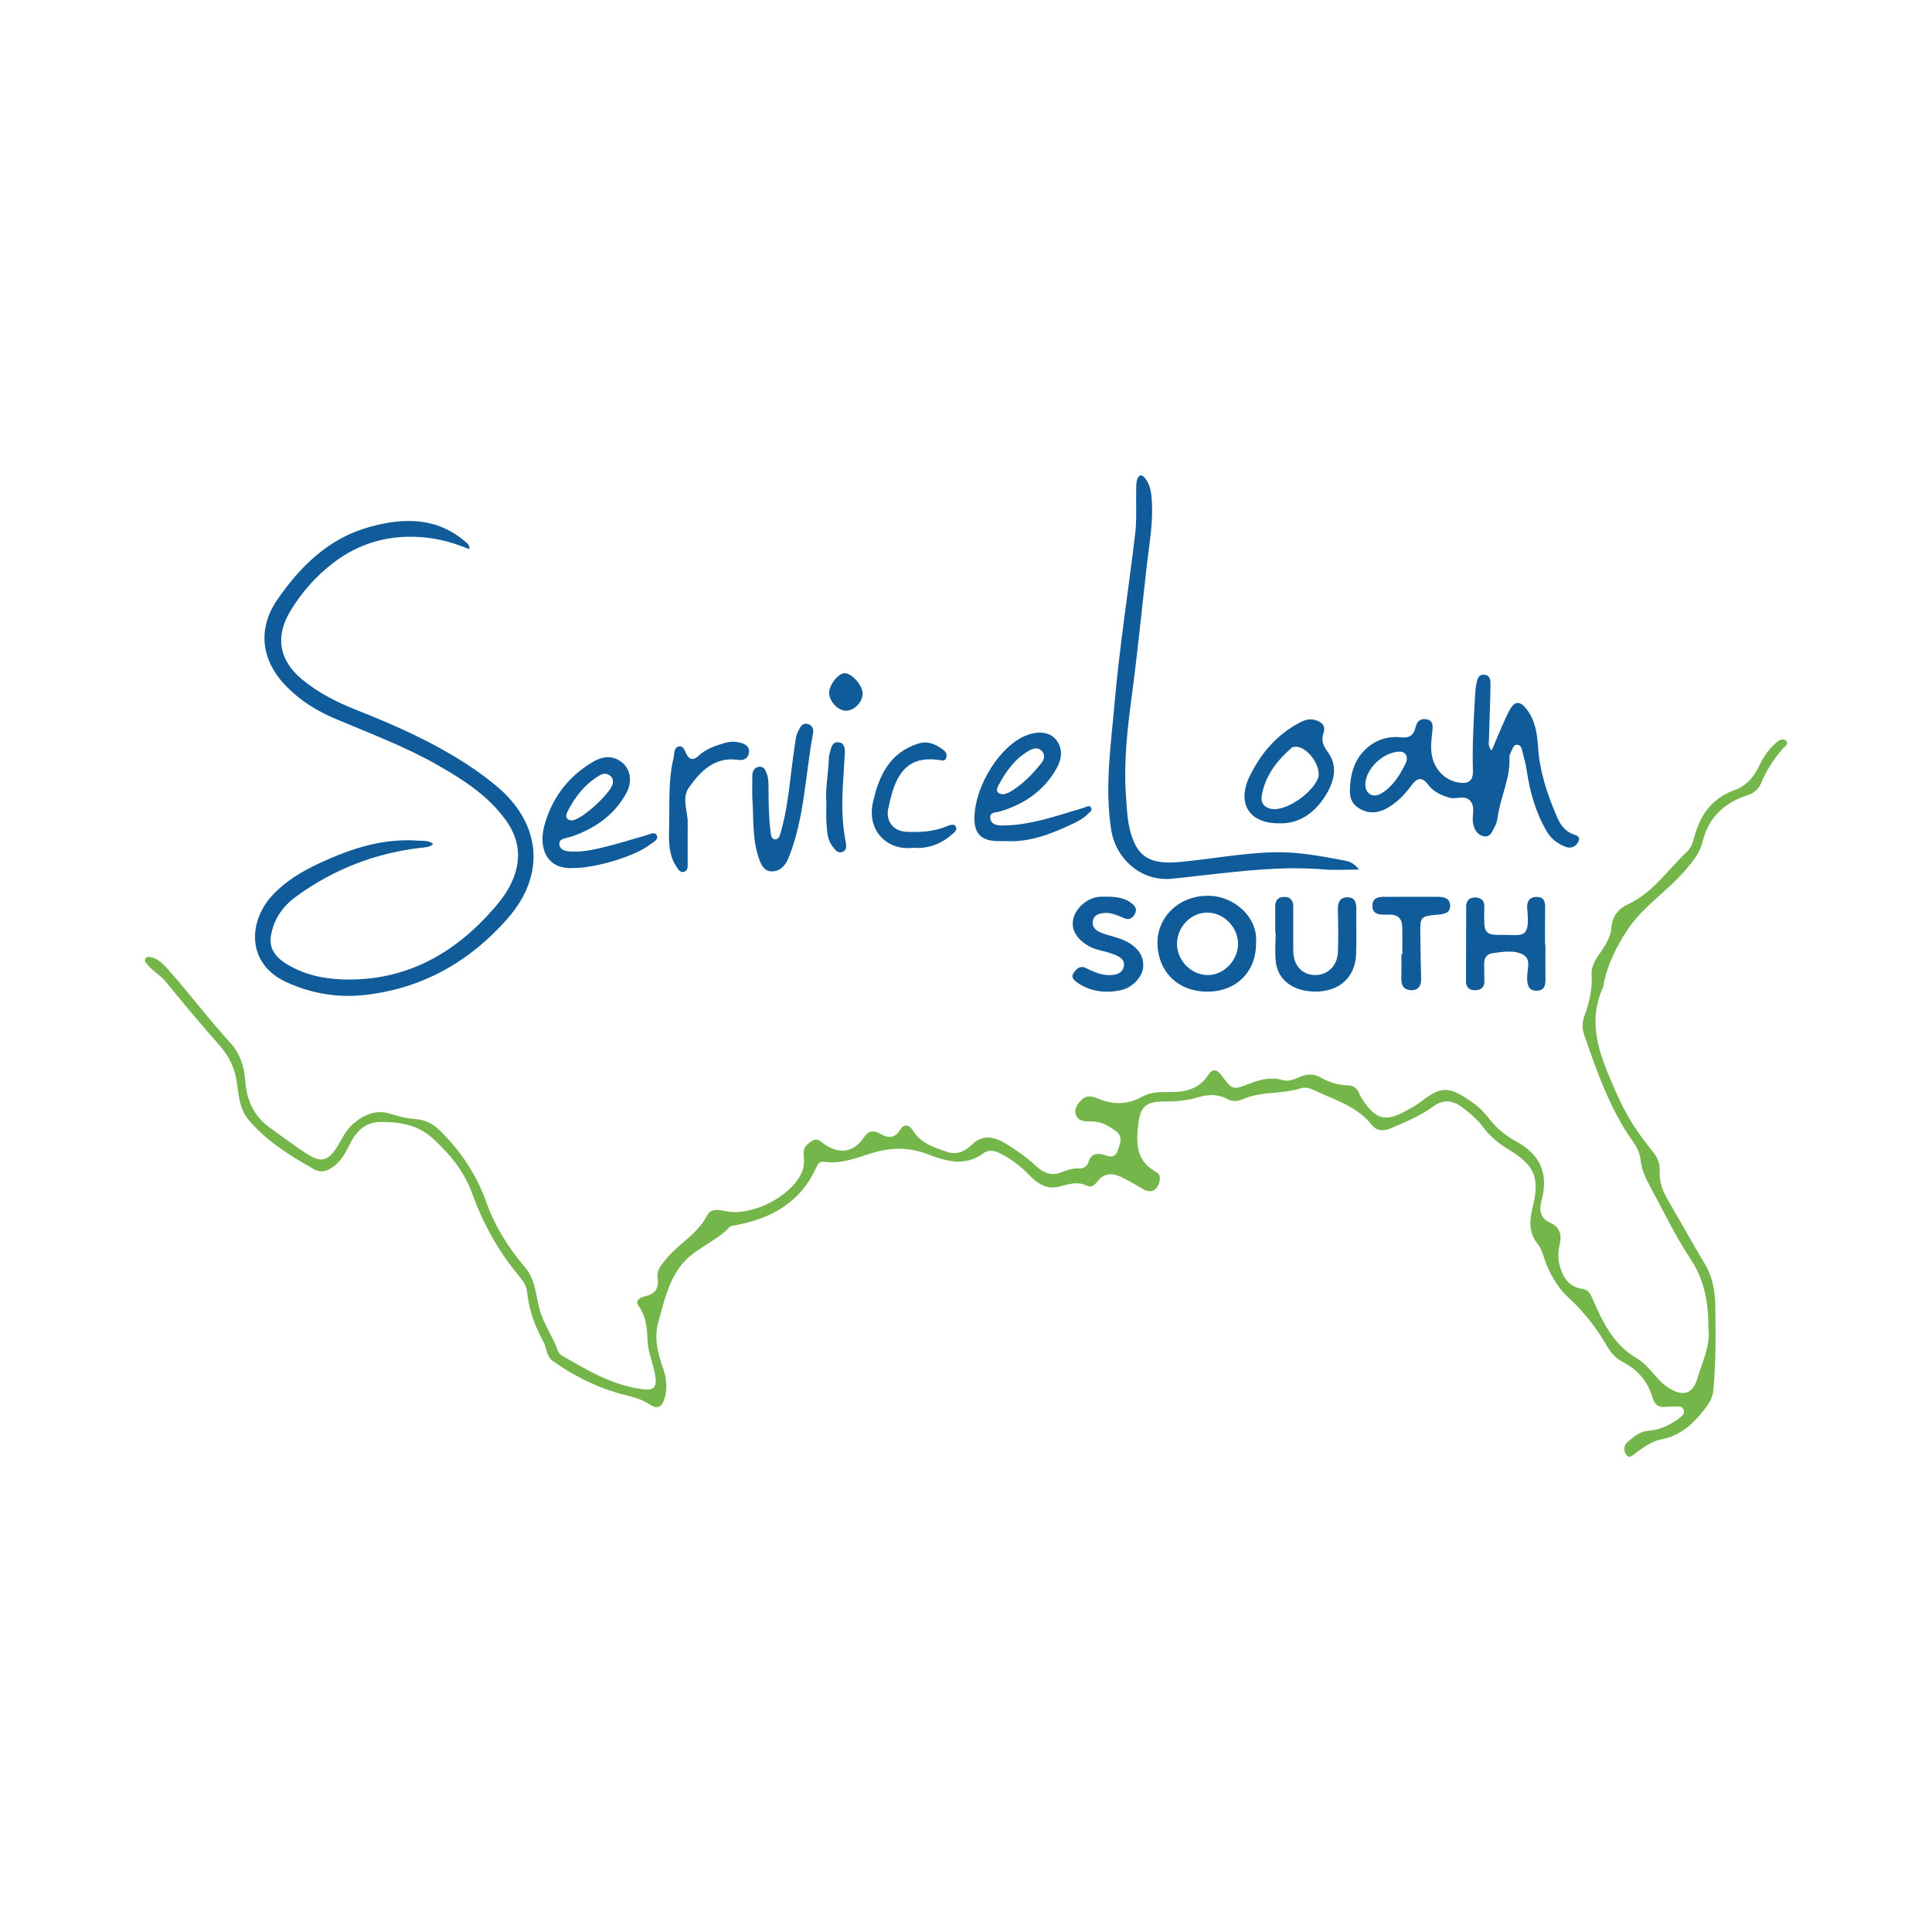 <?xml version="1.0" encoding="utf-8"?>
<!-- Generator: Adobe Illustrator 17.0.0, SVG Export Plug-In . SVG Version: 6.00 Build 0)  -->
<!DOCTYPE svg PUBLIC "-//W3C//DTD SVG 1.1//EN" "http://www.w3.org/Graphics/SVG/1.1/DTD/svg11.dtd">
<svg version="1.1" id="Layer_1" xmlns="http://www.w3.org/2000/svg" xmlns:xlink="http://www.w3.org/1999/xlink" x="0px" y="0px"
	 width="200px" height="200px" viewBox="0 0 200 200" enable-background="new 0 0 200 200" xml:space="preserve">

<g>
	<path fill="#74B649" d="M176.849,137.443c0.018-2.693-0.434-5.007-1.885-7.182c-1.511-2.265-2.69-4.753-3.996-7.153
		c-0.534-0.981-1.036-1.964-1.151-3.126c-0.064-0.65-0.4-1.281-0.794-1.836c-2.392-3.374-3.711-7.236-5.053-11.089
		c-0.234-0.674-0.166-1.313,0.073-1.968c0.489-1.344,0.809-2.719,0.718-4.167c-0.061-0.966,0.488-1.712,0.993-2.443
		c0.519-0.751,0.991-1.543,1.054-2.439c0.085-1.211,0.746-1.972,1.726-2.43c2.613-1.222,4.155-3.618,6.158-5.504
		c0.481-0.453,0.614-1.177,0.807-1.826c0.634-2.13,1.891-3.708,4.041-4.48c1.157-0.416,1.93-1.239,2.467-2.327
		c0.465-0.941,0.992-1.85,1.805-2.545c0.319-0.273,0.748-0.578,1.09-0.221c0.303,0.317-0.178,0.597-0.37,0.818
		c-0.941,1.085-1.697,2.28-2.255,3.598c-0.273,0.645-0.765,0.996-1.395,1.203c-2.417,0.792-4.033,2.318-4.65,4.861
		c-0.277,1.143-1.031,2.04-1.801,2.933c-1.877,2.18-4.384,3.737-5.99,6.186c-1.139,1.738-2.038,3.56-2.448,5.606
		c-0.015,0.073,0.012,0.16-0.017,0.223c-1.883,4.086-0.097,7.694,1.489,11.319c0.92,2.102,2.186,3.998,3.635,5.769
		c0.498,0.609,0.761,1.253,0.715,2.057c-0.06,1.036,0.287,1.979,0.805,2.871c1.297,2.232,2.55,4.489,3.874,6.704
		c0.799,1.337,1.043,2.801,1.072,4.294c0.055,2.917,0.066,5.836-0.197,8.749c-0.086,0.961-0.633,1.657-1.205,2.352
		c-1.09,1.325-2.342,2.388-4.105,2.728c-1.008,0.195-1.842,0.785-2.667,1.383c-0.283,0.205-0.674,0.712-1.047,0.222
		c-0.313-0.412-0.232-1.022,0.16-1.337c0.628-0.503,1.242-1.073,2.142-1.138c1.227-0.09,2.301-0.617,3.268-1.358
		c0.271-0.207,0.531-0.467,0.353-0.856c-0.151-0.33-0.471-0.312-0.777-0.297c-0.337,0.017-0.678-0.004-1.01,0.043
		c-0.775,0.111-1.218-0.259-1.416-0.958c-0.478-1.686-1.526-2.886-3.066-3.683c-0.722-0.374-1.237-0.95-1.64-1.648
		c-1.072-1.855-2.356-3.516-3.95-4.989c-1.258-1.163-2.12-2.69-2.638-4.371c-0.13-0.422-0.31-0.863-0.583-1.201
		c-0.927-1.149-0.87-2.437-0.548-3.73c0.782-3.143,0.278-4.394-2.482-6.071c-0.993-0.603-1.89-1.322-2.603-2.278
		c-0.626-0.84-1.424-1.524-2.282-2.146c-0.989-0.718-1.942-0.732-2.897-0.031c-1.342,0.985-2.857,1.606-4.373,2.255
		c-0.823,0.353-1.505,0.286-2.017-0.359c-1.556-1.96-3.885-2.582-5.994-3.592c-0.425-0.204-0.898-0.321-1.31-0.186
		c-1.955,0.641-4.093,0.283-6.003,1.129c-0.541,0.24-1.08,0.286-1.611-0.004c-0.985-0.537-2.017-0.5-3.037-0.188
		c-1.159,0.355-2.33,0.441-3.533,0.438c-2.19-0.005-2.528,0.776-2.721,2.878c-0.187,2.029,0.114,3.417,1.941,4.436
		c0.505,0.281,0.4,1.03,0.077,1.523c-0.376,0.572-0.915,0.545-1.48,0.218c-0.743-0.431-1.482-0.875-2.258-1.24
		c-0.874-0.411-1.722-0.454-2.415,0.419c-0.251,0.316-0.629,0.729-1.033,0.52c-1.047-0.544-2.001-0.192-3.015,0.065
		c-1.271,0.322-2.219-0.354-3.06-1.215c-0.895-0.916-1.889-1.694-3.046-2.265c-0.588-0.29-1.174-0.365-1.699,0.025
		c-1.903,1.416-3.878,0.814-5.754,0.093c-1.962-0.755-3.839-0.714-5.793-0.113c-1.595,0.491-3.171,1.151-4.904,0.896
		c-0.478-0.07-0.668,0.211-0.832,0.576c-1.604,3.572-4.568,5.265-8.25,5.966c-0.252,0.048-0.582,0.057-0.732,0.218
		c-1.504,1.617-3.772,2.238-5.122,4.092c-1.276,1.753-1.708,3.774-2.26,5.779c-0.449,1.632-0.052,3.171,0.479,4.692
		c0.365,1.047,0.513,2.088,0.176,3.168c-0.29,0.929-0.768,1.154-1.573,0.614c-1.054-0.707-2.257-0.861-3.429-1.214
		c-2.352-0.708-4.569-1.844-6.588-3.288c-0.65-0.465-0.605-1.341-0.959-1.991c-0.88-1.617-1.507-3.307-1.683-5.163
		c-0.064-0.672-0.517-1.243-0.947-1.761c-2.097-2.531-3.644-5.377-4.757-8.451c-0.845-2.335-2.41-4.175-4.176-5.76
		c-1.469-1.319-3.518-1.656-5.477-1.592c-1.289,0.042-2.263,0.875-2.878,2.069c-0.444,0.861-0.855,1.758-1.629,2.398
		c-0.643,0.532-1.376,0.879-2.167,0.432c-2.474-1.398-4.884-2.872-6.767-5.085c-1.117-1.313-1.036-2.907-1.339-4.419
		c-0.265-1.321-0.887-2.413-1.783-3.425c-1.881-2.125-3.701-4.306-5.496-6.505c-0.556-0.681-1.34-1.082-1.881-1.759
		c-0.14-0.175-0.356-0.33-0.243-0.575c0.144-0.311,0.474-0.24,0.698-0.177c0.67,0.188,1.154,0.666,1.606,1.17
		c2.246,2.505,4.249,5.214,6.53,7.694c0.967,1.051,1.431,2.447,1.528,3.904c0.135,2.01,0.892,3.68,2.562,4.873
		c1.308,0.934,2.585,1.92,3.944,2.774c1.36,0.855,2.111,0.623,2.974-0.75c0.555-0.883,0.961-1.863,1.812-2.543
		c1.141-0.912,2.34-1.396,3.832-0.904c0.842,0.277,1.711,0.478,2.622,0.537c0.945,0.061,1.76,0.532,2.457,1.219
		c2.143,2.111,3.762,4.574,4.762,7.391c0.894,2.518,2.301,4.716,3.994,6.71c1.113,1.31,1.101,2.866,1.507,4.346
		c0.428,1.559,1.404,2.884,1.945,4.4c0.057,0.16,0.221,0.316,0.375,0.404c2.722,1.56,5.413,3.2,8.645,3.505
		c0.763,0.072,1.115-0.228,1.058-1.025c-0.098-1.346-0.761-2.56-0.831-3.922c-0.066-1.289-0.116-2.583-0.957-3.729
		c-0.387-0.528,0.221-0.87,0.715-0.979c1.041-0.229,1.432-0.854,1.275-1.877c-0.123-0.806,0.31-1.264,0.809-1.891
		c1.307-1.641,3.294-2.613,4.282-4.549c0.464-0.909,1.417-0.58,2.135-0.456c2.643,0.457,6.556-1.552,7.679-3.997
		c0.283-0.617,0.263-1.248,0.211-1.872c-0.06-0.718,0.286-1.077,0.849-1.42c0.589-0.358,0.887,0.043,1.278,0.314
		c1.561,1.082,3.02,0.883,4.079-0.655c0.494-0.717,0.994-0.823,1.688-0.427c0.819,0.468,1.514,0.537,2.099-0.402
		c0.427-0.687,0.961-0.495,1.324,0.091c0.822,1.33,2.203,1.748,3.543,2.204c0.936,0.319,1.799-0.016,2.473-0.684
		c1.102-1.093,2.229-0.963,3.451-0.251c1.202,0.7,2.317,1.519,3.34,2.452c0.758,0.691,1.551,0.974,2.544,0.594
		c0.592-0.227,1.19-0.446,1.851-0.394c0.473,0.037,0.826-0.246,0.955-0.648c0.295-0.922,0.921-0.996,1.68-0.737
		c0.602,0.205,1.115,0.255,1.357-0.475c0.231-0.697,0.616-1.404-0.206-2.021c-0.764-0.573-1.543-1.007-2.552-1
		c-0.564,0.004-1.281,0.037-1.554-0.633c-0.234-0.573,0.066-1.059,0.482-1.506c0.533-0.572,1.073-0.523,1.721-0.244
		c1.561,0.671,3.099,0.695,4.631-0.165c0.869-0.488,1.856-0.501,2.839-0.485c1.593,0.027,3.046-0.286,4.001-1.758
		c0.441-0.68,0.89-0.635,1.379,0.027c1.135,1.54,1.161,1.536,2.957,0.845c1.099-0.422,2.184-0.716,3.383-0.349
		c0.67,0.205,1.327-0.162,1.947-0.396c0.722-0.273,1.371-0.238,2.031,0.142c0.855,0.492,1.776,0.768,2.771,0.796
		c0.529,0.015,0.921,0.279,1.146,0.769c0.078,0.17,0.139,0.352,0.239,0.508c1.306,2.022,2.253,2.656,4.505,1.429
		c0.589-0.321,1.195-0.636,1.719-1.048c2.174-1.71,3.001-1.519,5.466,0.249c0.63,0.452,1.18,1.056,1.657,1.675
		c0.751,0.976,1.69,1.673,2.753,2.263c2.484,1.38,3.301,3.349,2.554,6.103c-0.267,0.987-0.125,1.797,0.873,2.254
		c1.045,0.478,1.255,1.264,1.006,2.303c-0.185,0.771-0.185,1.554,0.053,2.325c0.353,1.144,0.977,2.043,2.246,2.221
		c0.622,0.087,0.844,0.432,1.069,0.953c1.055,2.438,2.166,4.83,4.63,6.256c1.304,0.754,1.972,2.229,3.271,3.046
		c1.493,0.939,2.499,0.686,2.991-0.977C176.248,140.907,177.107,139.194,176.849,137.443z"/>
	<path fill="#105B99" d="M48.6,56.857c-1.5-0.61-2.95-1.044-4.473-1.205c-3.543-0.375-6.761,0.429-9.603,2.6
		c-1.805,1.379-3.293,3.055-4.465,5.002c-1.597,2.652-1.179,5.092,1.206,7.076c1.718,1.429,3.696,2.406,5.757,3.218
		c4.011,1.582,7.933,3.341,11.544,5.723c0.936,0.618,1.842,1.291,2.711,2.001c4.561,3.72,5.443,9.074,1.248,13.839
		c-3.92,4.452-8.773,7.197-14.684,7.881c-2.827,0.327-5.596-0.124-8.209-1.328c-4.146-1.909-3.893-6.253-1.534-8.872
		c1.437-1.595,3.255-2.647,5.165-3.524c3.154-1.448,6.417-2.502,9.963-2.247c0.54,0.039,1.113-0.056,1.619,0.336
		c-0.368,0.381-0.834,0.355-1.264,0.405c-4.749,0.552-9.053,2.227-12.922,5.044c-1.439,1.048-2.361,2.409-2.622,4.151
		c-0.179,1.197,0.469,2.075,1.44,2.711c1.843,1.209,3.961,1.663,6.077,1.725c6.395,0.188,11.458-2.624,15.571-7.348
		c0.835-0.959,1.582-1.972,2.049-3.195c0.821-2.151,0.515-4.093-0.804-5.935c-1.818-2.54-4.371-4.167-7.014-5.683
		c-3.387-1.942-7.038-3.301-10.621-4.815c-1.908-0.806-3.658-1.882-5.118-3.389c-2.58-2.663-3.002-5.923-0.89-8.978
		c2.383-3.449,5.319-6.335,9.513-7.496c3.524-0.975,6.97-1.046,9.966,1.551C48.371,56.245,48.596,56.347,48.6,56.857z"/>
	<path fill="#105B99" d="M154.415,77.704c0.369-0.869,0.698-1.666,1.045-2.455c0.271-0.616,0.521-1.249,0.861-1.826
		c0.501-0.85,1.024-0.86,1.652-0.087c0.948,1.168,1.154,2.583,1.247,4.009c0.166,2.541,0.961,4.908,1.955,7.214
		c0.308,0.714,0.751,1.397,1.521,1.741c0.395,0.176,1.008,0.222,0.671,0.872c-0.267,0.516-0.788,0.702-1.352,0.472
		c-0.777-0.317-1.431-0.792-1.874-1.541c-1.163-1.967-1.762-4.111-2.097-6.352c-0.11-0.737-0.315-1.462-0.504-2.185
		c-0.067-0.254-0.221-0.497-0.546-0.468c-0.26,0.024-0.357,0.249-0.442,0.456c-0.114,0.277-0.311,0.567-0.296,0.842
		c0.12,2.154-0.931,4.073-1.204,6.145c-0.048,0.363-0.155,0.742-0.331,1.06c-0.242,0.436-0.419,1.083-1.081,0.973
		c-0.707-0.118-1.033-0.705-1.152-1.367c-0.137-0.761,0.273-1.633-0.278-2.289c-0.561-0.668-1.429-0.143-2.139-0.337
		c-0.894-0.245-1.694-0.627-2.258-1.38c-0.604-0.805-1.12-0.678-1.67,0.063c-0.627,0.845-1.327,1.625-2.226,2.202
		c-1.057,0.678-2.158,0.894-3.267,0.186c-1.06-0.677-0.961-1.713-0.837-2.809c0.35-3.08,2.748-4.825,5.261-4.513
		c0.813,0.101,1.282-0.244,1.462-1.032c0.132-0.581,0.45-0.951,1.105-0.843c0.74,0.123,0.693,0.706,0.637,1.225
		c-0.093,0.857-0.211,1.694-0.04,2.567c0.286,1.459,1.391,2.577,2.834,2.774c0.938,0.128,1.434-0.186,1.404-1.201
		c-0.077-2.588,0.074-5.171,0.219-7.754c0.023-0.41,0.047-0.825,0.13-1.225c0.098-0.47,0.186-1.056,0.844-0.99
		c0.665,0.067,0.632,0.701,0.626,1.147c-0.021,1.835-0.117,3.668-0.156,5.503C154.131,76.852,154.008,77.246,154.415,77.704z
		 M144.997,77.81c-1.735-0.051-3.627,1.761-3.657,3.359c-0.019,1.007,0.79,1.492,1.674,0.956c1.197-0.726,1.902-1.895,2.495-3.103
		C145.78,78.47,145.638,77.904,144.997,77.81z"/>
	<path fill="#105B99" d="M140.68,90.017c-1.344,0-2.508,0.082-3.657-0.015c-4.328-0.364-8.604,0.183-12.887,0.652
		c-0.968,0.106-1.934,0.231-2.904,0.318c-3.071,0.276-5.729-2.022-6.204-5.081c-0.683-4.4-0.03-8.731,0.351-13.09
		c0.513-5.861,1.432-11.669,2.131-17.504c0.182-1.518,0.075-3.07,0.108-4.606c0.007-0.335-0.005-0.685,0.087-1.001
		c0.158-0.546,0.473-0.658,0.855-0.163c0.557,0.722,0.635,1.585,0.685,2.449c0.125,2.185-0.272,4.329-0.519,6.485
		c-0.519,4.535-0.964,9.079-1.567,13.602c-0.457,3.424-0.844,6.838-0.599,10.295c0.084,1.193,0.121,2.387,0.414,3.561
		c0.685,2.743,1.99,3.61,5.174,3.312c3.279-0.307,6.527-0.935,9.827-1.006c2.446-0.053,4.842,0.418,7.236,0.859
		C139.778,89.188,140.244,89.439,140.68,90.017z"/>
	<path fill="#105B99" d="M59.462,89.851c-2.904,0.23-3.73-2.078-3.107-4.391c0.759-2.819,2.467-5.104,5.053-6.607
		c0.839-0.487,1.76-0.683,2.666-0.149c1.165,0.686,1.485,2.102,0.743,3.437c-1.245,2.239-3.209,3.602-5.581,4.436
		c-0.175,0.062-0.364,0.083-0.542,0.141c-0.35,0.113-0.809,0.164-0.791,0.65c0.021,0.567,0.51,0.717,0.959,0.762
		c1.092,0.111,2.175-0.087,3.224-0.327c1.598-0.366,3.167-0.865,4.746-1.315c0.388-0.11,0.916-0.429,1.133-0.047
		c0.279,0.492-0.352,0.727-0.665,0.978C65.827,88.598,61.72,89.851,59.462,89.851z M59.195,84.932
		c1.062-0.068,4.141-2.925,4.246-3.862c0.036-0.315-0.03-0.59-0.304-0.789c-0.344-0.25-0.691-0.233-1.044-0.026
		c-1.533,0.897-2.576,2.235-3.36,3.791C58.468,84.573,58.676,84.901,59.195,84.932z"/>
	<path fill="#105B99" d="M104.178,87.07c-0.311,0-0.686,0.017-1.06-0.003c-1.601-0.086-2.281-0.829-2.245-2.433
		c0.077-3.407,2.726-7.541,5.475-8.547c1.22-0.446,2.385-0.287,3.001,0.518c0.731,0.955,0.548,2.021,0.014,2.963
		c-1.302,2.298-3.341,3.686-5.839,4.434c-0.437,0.131-1.116,0.03-1.003,0.738c0.098,0.614,0.686,0.718,1.244,0.716
		c1.697-0.007,3.342-0.355,4.965-0.804c1.189-0.329,2.362-0.715,3.547-1.057c0.219-0.063,0.512-0.324,0.678,0.045
		c0.139,0.311-0.174,0.448-0.35,0.629c-0.481,0.494-1.087,0.798-1.699,1.079C108.789,86.323,106.644,87.201,104.178,87.07z
		 M103.909,82.217c0.187-0.064,0.416-0.104,0.605-0.214c1.31-0.764,2.353-1.83,3.286-3.003c0.28-0.352,0.435-0.833,0.07-1.238
		c-0.398-0.44-0.89-0.31-1.332-0.061c-1.492,0.84-2.422,2.19-3.205,3.65C103.061,81.856,103.227,82.221,103.909,82.217z"/>
	<path fill="#105B99" d="M130.024,97.596c0.045,2.946-1.994,5.026-4.946,5.058c-3.168,0.035-5.196-2.09-5.261-4.975
		c-0.056-2.474,1.911-4.852,5.067-4.949C127.694,92.645,130.263,94.949,130.024,97.596z M124.993,94.473
		c-1.673-0.009-3.093,1.41-3.148,3.143c-0.056,1.779,1.465,3.345,3.228,3.324c1.633-0.019,3.08-1.527,3.089-3.22
		C128.172,95.993,126.697,94.482,124.993,94.473z"/>
	<path fill="#105B99" d="M132.438,85.228c-3.16,0.038-4.414-2.106-3.08-4.858c1.141-2.353,2.811-4.326,5.199-5.573
		c0.48-0.25,0.987-0.419,1.512-0.282c0.671,0.175,1.215,0.551,0.942,1.359c-0.258,0.764-0.049,1.31,0.421,1.942
		c1.02,1.371,0.754,2.841-0.023,4.22C136.237,84.118,134.493,85.307,132.438,85.228z M134.139,77.299
		c-0.082,0.019-0.313,0.003-0.435,0.111c-1.543,1.365-2.783,2.954-3.101,5.043c-0.128,0.839,0.533,1.316,1.344,1.311
		c1.533-0.009,3.953-1.776,4.49-3.197C136.859,79.452,135.416,77.304,134.139,77.299z"/>
	<path fill="#105B99" d="M159.982,97.787c0,1.199-0.01,2.398,0.004,3.596c0.008,0.63-0.118,1.148-0.874,1.173
		c-0.801,0.026-1.006-0.505-1.02-1.18c-0.001-0.037,0.001-0.075-0.001-0.112c-0.034-0.833,0.461-1.923-0.375-2.411
		c-0.927-0.54-2.114-0.324-3.193-0.183c-0.618,0.081-0.888,0.495-0.881,1.105c0.008,0.599,0.004,1.199,0.022,1.798
		c0.02,0.698-0.422,0.939-1.001,0.934c-0.55-0.005-0.906-0.297-0.903-0.915c0.011-2.585,0.014-5.171,0.019-7.756
		c0.001-0.6,0.346-0.93,0.899-0.931c0.583-0.002,1.005,0.276,0.98,0.961c-0.016,0.449-0.016,0.899-0.014,1.349
		c0.004,1.295,0.26,1.584,1.592,1.563c2.38-0.038,3.178,0.608,2.863-2.687c-0.062-0.648,0.132-1.221,0.947-1.24
		c0.869-0.02,0.916,0.585,0.906,1.228c-0.01,0.637-0.011,1.274-0.014,1.911c-0.002,0.599,0,1.199,0,1.799
		C159.954,97.787,159.968,97.787,159.982,97.787z"/>
	<path fill="#105B99" d="M77.875,82.531c0-0.748-0.013-1.496,0.005-2.244c0.011-0.444,0.192-0.833,0.672-0.905
		c0.519-0.078,0.685,0.324,0.836,0.732c0.174,0.471,0.165,0.954,0.168,1.44c0.008,1.497,0.017,2.993,0.208,4.482
		c0.043,0.336,0.045,0.785,0.408,0.844c0.478,0.078,0.565-0.429,0.662-0.765c0.539-1.872,0.787-3.798,1.015-5.727
		c0.153-1.298,0.329-2.593,0.522-3.885c0.049-0.326,0.169-0.655,0.32-0.949c0.188-0.366,0.427-0.754,0.943-0.604
		c0.484,0.141,0.615,0.55,0.532,0.985c-0.814,4.275-0.866,8.696-2.512,12.814c-0.329,0.823-0.826,1.4-1.66,1.455
		c-0.914,0.061-1.231-0.734-1.471-1.455C77.85,86.728,78.032,84.611,77.875,82.531z"/>
	<path fill="#105B99" d="M114.293,92.829c1.254-0.032,2.132,0.107,2.875,0.693c0.382,0.301,0.587,0.657,0.272,1.161
		c-0.293,0.469-0.624,0.562-1.131,0.344c-0.615-0.265-1.237-0.566-1.933-0.519c-0.54,0.036-1.098,0.171-1.235,0.778
		c-0.149,0.662,0.291,1.053,0.853,1.273c0.834,0.325,1.731,0.456,2.544,0.866c1.261,0.636,1.902,1.556,1.801,2.703
		c-0.092,1.039-1.135,2.145-2.369,2.388c-1.556,0.307-3.059,0.146-4.41-0.773c-0.35-0.238-0.725-0.551-0.429-1.007
		c0.282-0.434,0.68-0.83,1.3-0.518c0.672,0.337,1.361,0.652,2.112,0.711c0.729,0.058,1.588-0.043,1.783-0.826
		c0.216-0.869-0.634-1.171-1.299-1.408c-0.769-0.274-1.598-0.342-2.332-0.765c-1.25-0.721-1.837-1.696-1.591-2.796
		c0.263-1.172,1.504-2.221,2.738-2.303C114.104,92.814,114.367,92.829,114.293,92.829z"/>
	<path fill="#105B99" d="M132.011,96.56c0-0.9,0.008-1.8-0.003-2.699c-0.008-0.637,0.276-0.999,0.924-1.012
		c0.662-0.013,0.945,0.378,0.948,0.993c0.007,1.537-0.01,3.075,0,4.612c0.009,1.45,0.893,2.443,2.183,2.483
		c1.337,0.041,2.382-0.929,2.437-2.381c0.055-1.46,0.035-2.925-0.006-4.386c-0.022-0.767,0.224-1.296,1.027-1.281
		c0.795,0.015,0.892,0.626,0.884,1.288c-0.02,1.537,0.04,3.076-0.019,4.611c-0.087,2.272-1.599,3.733-3.888,3.851
		c-2.404,0.125-4.195-1.063-4.425-3.045c-0.116-0.999-0.02-2.022-0.02-3.034C132.039,96.56,132.025,96.56,132.011,96.56z"/>
	<path fill="#105B99" d="M71.189,84.911c0,1.495,0.004,2.989-0.003,4.484c-0.002,0.331,0.041,0.73-0.37,0.853
		c-0.41,0.123-0.599-0.242-0.778-0.508c-0.823-1.219-0.812-2.627-0.771-4c0.072-2.417-0.123-4.853,0.452-7.245
		c0.112-0.466-0.004-1.091,0.555-1.224c0.47-0.111,0.615,0.462,0.797,0.81c0.361,0.689,0.82,0.561,1.26,0.147
		c0.768-0.722,1.721-1.031,2.692-1.314c0.549-0.16,1.103-0.171,1.659-0.016c0.566,0.158,0.971,0.451,0.833,1.108
		c-0.129,0.61-0.638,0.721-1.139,0.652c-2.413-0.332-3.829,1.161-5.049,2.848C70.601,82.51,71.1,83.768,71.189,84.911z"/>
	<path fill="#105B99" d="M94.493,87.76c-2.506,0.329-4.812-1.661-4.124-4.709c0.621-2.754,1.71-5.104,4.642-6.062
		c1.037-0.339,1.905,0.055,2.696,0.684c0.246,0.196,0.362,0.481,0.236,0.804c-0.134,0.344-0.416,0.24-0.669,0.203
		c-2.598-0.379-4.078,0.618-4.899,3.323c-0.173,0.571-0.304,1.157-0.429,1.741c-0.268,1.257,0.546,2.294,1.852,2.359
		c1.428,0.071,2.839,0.002,4.187-0.557c0.308-0.127,0.748-0.307,0.938-0.015c0.251,0.387-0.192,0.691-0.448,0.911
		C97.319,87.44,95.963,87.886,94.493,87.76z"/>
	<path fill="#105B99" d="M145.168,98.78c0-0.935,0.019-1.871-0.006-2.806c-0.022-0.838-0.407-1.295-1.326-1.294
		c-0.748,0.001-1.827,0.149-1.767-0.989c0.053-0.998,1.059-0.846,1.794-0.85c1.646-0.01,3.293-0.002,4.94-0.004
		c0.648-0.001,1.289,0.129,1.318,0.892c0.03,0.788-0.639,0.901-1.266,0.955c-1.8,0.154-1.854,0.213-1.826,2
		c0.025,1.534,0.038,3.068,0.084,4.601c0.022,0.714-0.233,1.211-0.979,1.217c-0.784,0.006-1.104-0.476-1.072-1.255
		c0.034-0.821,0.008-1.644,0.008-2.467C145.102,98.78,145.135,98.78,145.168,98.78z"/>
	<path fill="#105B99" d="M85.546,83.102c-0.128-1.479,0.222-3.068,0.259-4.675c0.004-0.183,0.064-0.368,0.113-0.548
		c0.137-0.505,0.231-1.139,0.933-1.029c0.598,0.093,0.629,0.668,0.603,1.168c-0.064,1.232-0.159,2.462-0.218,3.693
		c-0.086,1.794-0.047,3.584,0.295,5.356c0.079,0.411,0.171,0.892-0.274,1.102c-0.518,0.245-0.823-0.221-1.088-0.565
		c-0.53-0.688-0.545-1.537-0.612-2.349C85.501,84.587,85.546,83.911,85.546,83.102z"/>
	<path fill="#105B99" d="M89.3,71.77c0.011,0.865-0.818,1.765-1.659,1.803c-0.833,0.038-1.767-0.897-1.809-1.809
		c-0.037-0.806,0.913-2.048,1.585-2.073C88.151,69.664,89.289,70.92,89.3,71.77z"/>
</g>
</svg>
